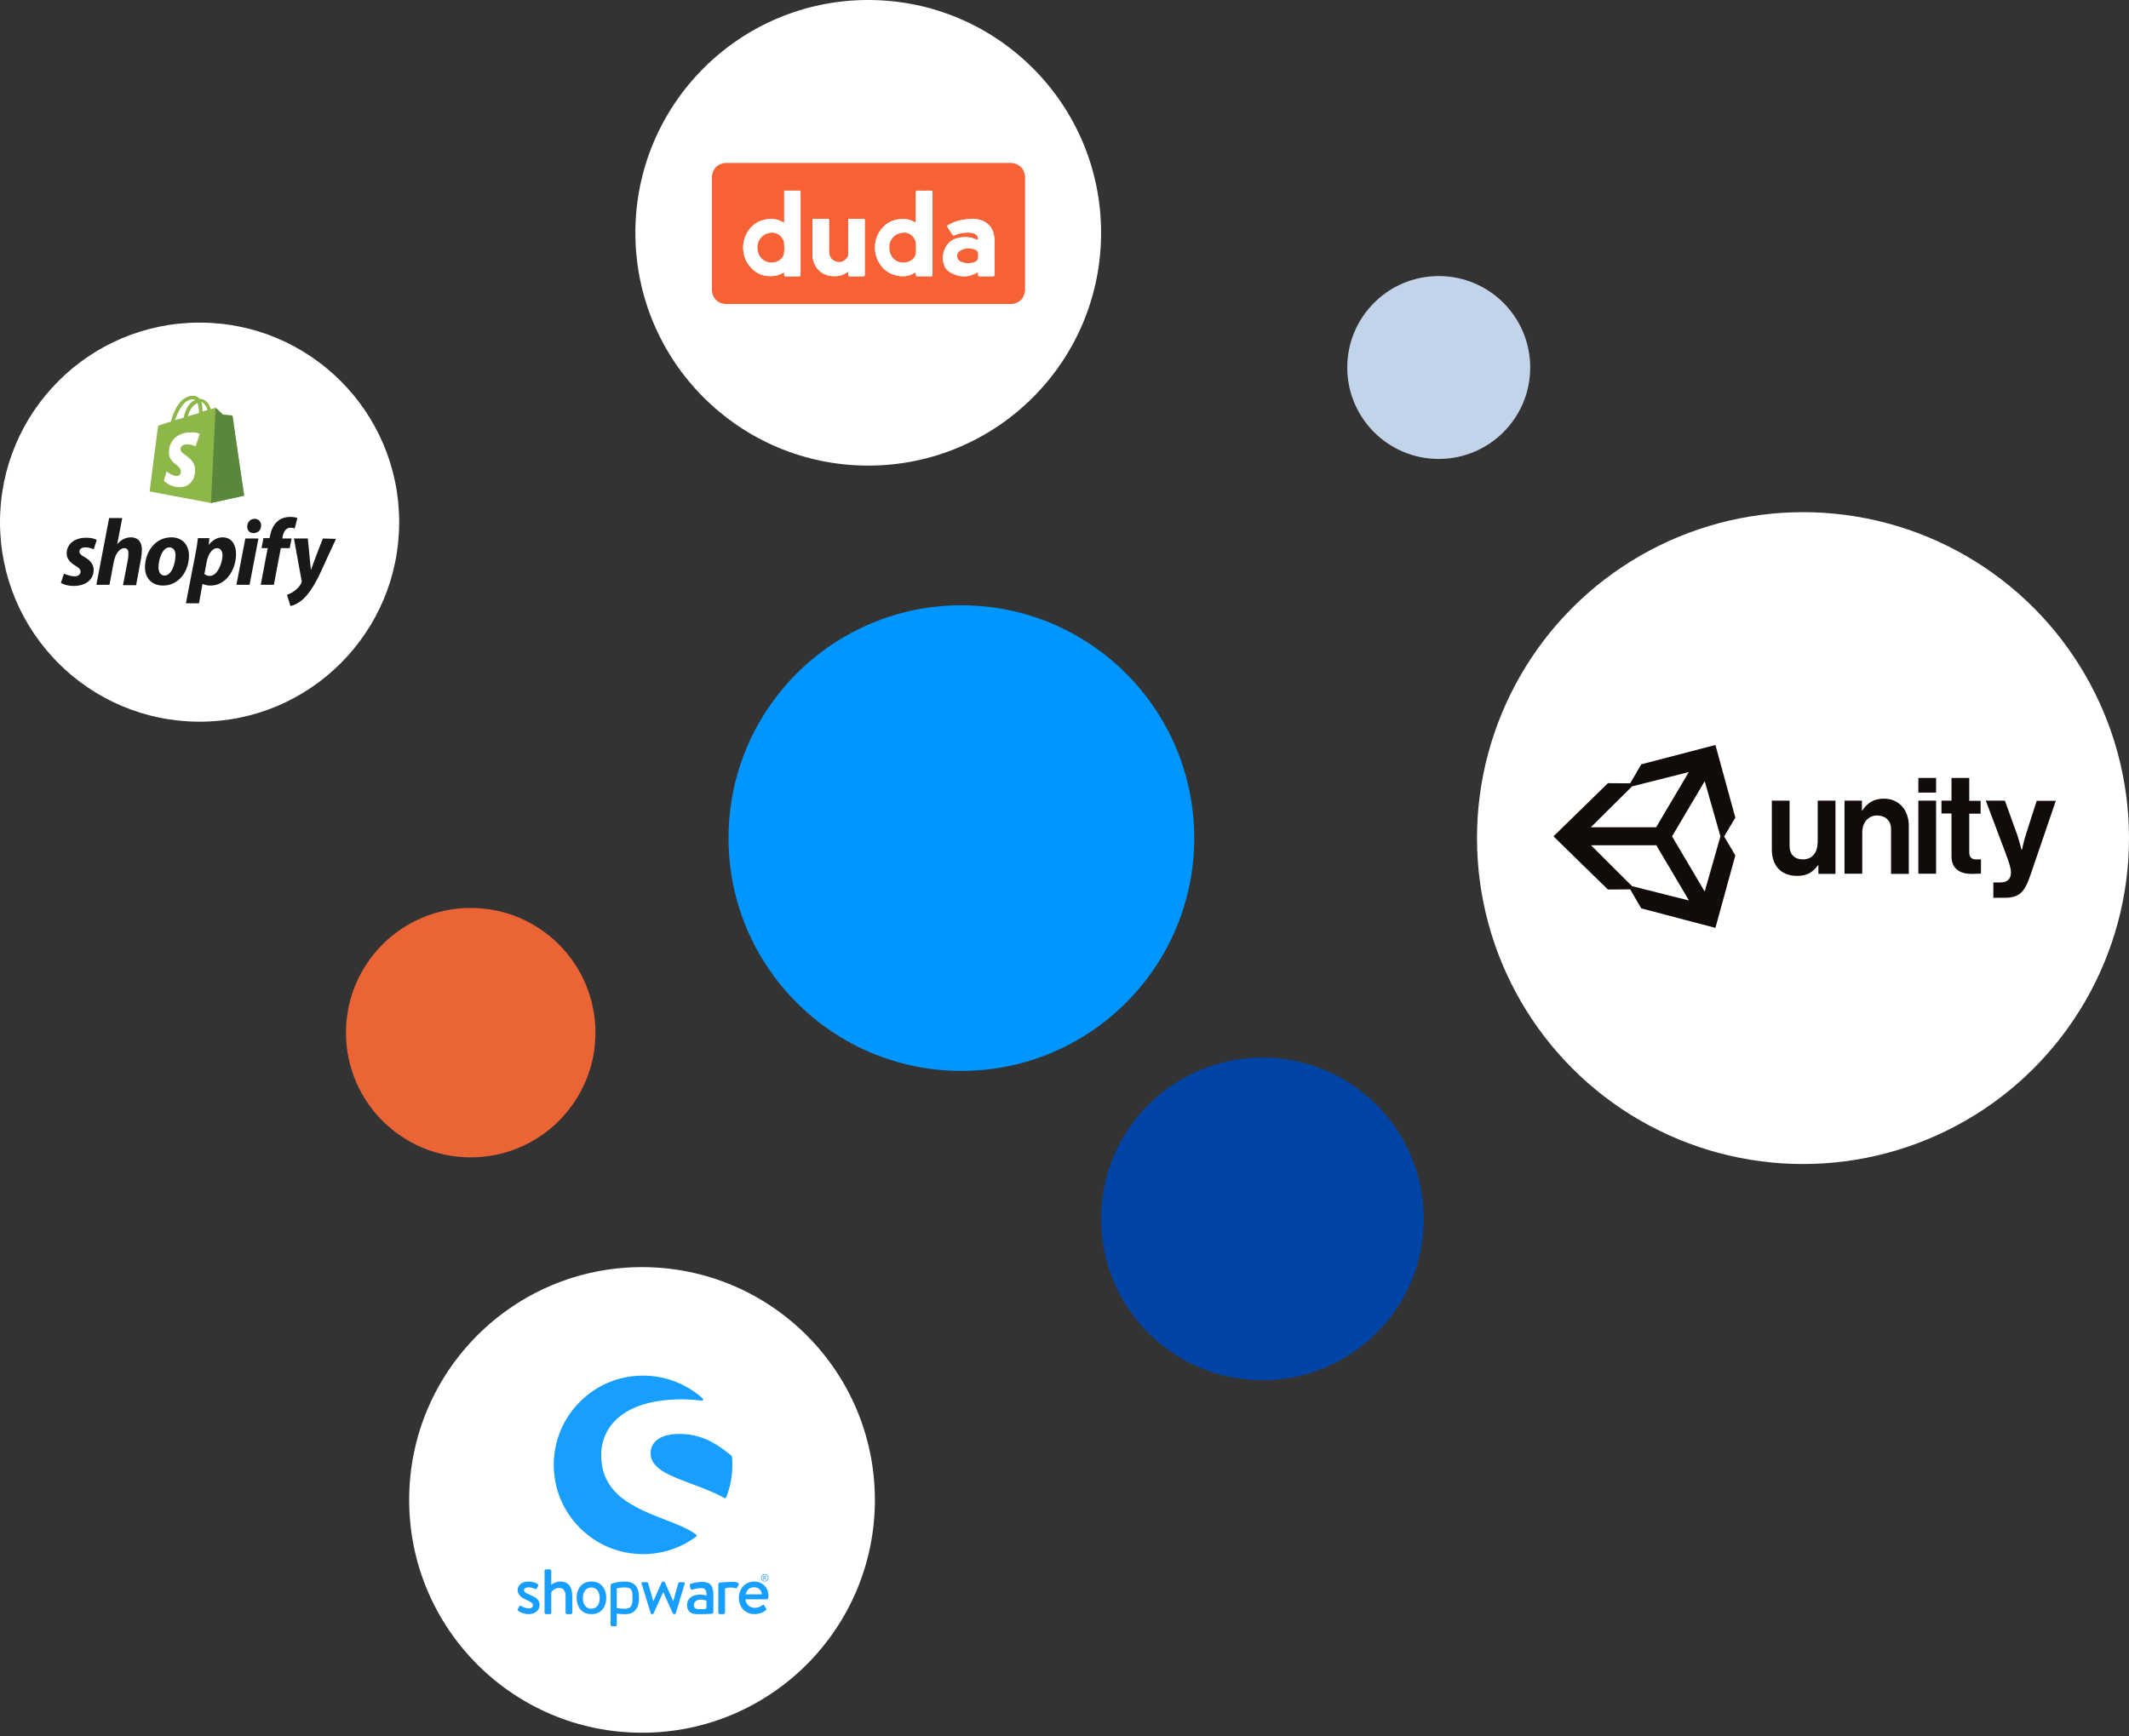 <svg width="640" height="522" viewBox="0 0 640 522" fill="none" xmlns="http://www.w3.org/2000/svg">
<rect x="0" y="0" width="640" height="522" fill="#333333" stroke="none"/>
<circle cx="289" cy="252" r="70" fill="#0096FF"/>
<circle cx="261" cy="70" r="70" fill="white"/>
<circle cx="193" cy="451" r="70" fill="white"/>
<circle cx="542" cy="252" r="98" fill="white"/>
<circle cx="60" cy="157" r="60" fill="white"/>
<circle cx="141.5" cy="310.5" r="37.5" fill="#EB6435"/>
<circle cx="379.5" cy="366.5" r="48.5" fill="#0045A5"/>
<circle cx="432.5" cy="110.5" r="27.5" fill="#C2D3EA"/>
<path d="M209.274 461.413C206.94 459.657 203.503 458.324 199.864 456.913C195.532 455.232 190.622 453.329 186.935 450.398C182.76 447.073 180.727 442.881 180.727 437.575C180.727 432.815 182.702 428.746 186.44 425.804C190.629 422.507 196.977 420.761 204.794 420.761C206.954 420.761 209.017 420.894 210.931 421.157C211.098 421.181 211.262 421.089 211.331 420.939C211.402 420.785 211.365 420.604 211.238 420.491C206.311 416.06 199.943 413.62 193.311 413.62C186.143 413.62 179.401 416.412 174.331 421.482C169.261 426.549 166.469 433.29 166.469 440.458C166.469 447.627 169.261 454.368 174.331 459.435C179.398 464.502 186.139 467.293 193.311 467.293C199.102 467.293 204.62 465.475 209.27 462.035C209.366 461.963 209.427 461.847 209.427 461.727C209.431 461.601 209.373 461.485 209.274 461.413Z" fill="#189EFF"/>
<path d="M220.036 437.97C220.026 437.868 219.978 437.772 219.9 437.707C214.3 433.06 209.769 431.164 204.265 431.164C201.326 431.164 199.075 431.752 197.572 432.913C196.27 433.918 195.58 435.322 195.58 436.966C195.58 441.575 201.214 443.676 207.736 446.109C211.098 447.363 214.573 448.658 217.764 450.431C217.822 450.462 217.887 450.479 217.952 450.479C217.997 450.479 218.041 450.472 218.082 450.455C218.188 450.417 218.27 450.335 218.311 450.233C219.531 447.11 220.149 443.82 220.149 440.451C220.149 439.661 220.112 438.824 220.036 437.97Z" fill="#189EFF"/>
<path d="M159.212 479.494C158.283 479.088 157.521 478.722 157.521 478.114C157.521 477.687 158.002 477.284 158.809 477.284C159.536 477.284 160.162 477.465 160.807 477.752C160.989 477.834 161.272 477.854 161.412 477.571L161.737 476.921C161.856 476.679 161.757 476.395 161.535 476.231C161.071 475.927 160.1 475.541 158.809 475.541C156.547 475.541 155.621 476.921 155.621 478.097C155.621 479.638 156.81 480.41 158.242 481.059C159.533 481.647 160.24 482.053 160.24 482.682C160.24 483.208 159.796 483.594 159.01 483.594C157.9 483.594 157.234 483.208 156.687 482.904C156.444 482.761 156.181 482.822 156.082 483.027L155.658 483.898C155.556 484.1 155.679 484.284 155.819 484.383C156.345 484.749 157.415 485.337 158.887 485.337C160.968 485.337 162.219 484.059 162.219 482.597C162.219 480.854 160.927 480.225 159.212 479.494Z" fill="#189EFF"/>
<path d="M213.978 485.224C214.258 485.193 214.45 484.985 214.45 484.732V479.973C214.45 477.536 214.156 475.65 211.033 475.65C209.243 475.65 207.849 476.139 207.681 476.2C207.449 476.286 207.302 476.433 207.363 476.771L207.555 477.577C207.62 477.851 207.808 478.042 208.101 477.981C208.607 477.834 209.704 477.516 210.821 477.516C212.044 477.516 212.424 478.216 212.383 479.761C212.383 479.761 211.433 479.463 210.421 479.463C207.914 479.463 206.523 480.82 206.523 482.62C206.523 484.653 207.808 485.344 209.642 485.344C211.139 485.344 212.68 485.327 213.319 485.286L213.978 485.224ZM212.362 483.499C212.068 483.987 211.013 483.864 210.107 483.844C209.096 483.823 208.59 483.464 208.59 482.597C208.59 481.578 209.454 480.987 210.592 480.987C211.477 480.987 212.236 481.24 212.362 481.326V483.499Z" fill="#189EFF"/>
<path d="M229.893 475.538C230.505 475.538 231 475.043 231 474.428C231 473.813 230.505 473.317 229.893 473.317C229.282 473.317 228.786 473.813 228.786 474.428C228.786 475.043 229.282 475.538 229.893 475.538ZM229.893 473.481C230.409 473.481 230.826 473.908 230.826 474.431C230.826 474.954 230.406 475.378 229.893 475.378C229.377 475.378 228.96 474.951 228.96 474.431C228.96 473.905 229.381 473.481 229.893 473.481Z" fill="#189EFF"/>
<path d="M229.517 474.991H229.62C229.637 474.991 229.651 474.978 229.651 474.961V474.551H229.893L230.102 474.971C230.108 474.984 230.119 474.991 230.136 474.991H230.255C230.283 474.991 230.293 474.967 230.283 474.943L230.064 474.537C230.204 474.482 230.3 474.359 230.3 474.212C230.3 474.021 230.143 473.867 229.951 473.867H229.517C229.5 473.867 229.487 473.881 229.487 473.898V474.961C229.487 474.974 229.5 474.991 229.517 474.991ZM229.654 474.021H229.938C230.04 474.021 230.132 474.106 230.132 474.212C230.132 474.325 230.04 474.41 229.938 474.41H229.654V474.021Z" fill="#189EFF"/>
<path d="M168.423 475.538C166.951 475.538 165.939 476.351 165.717 476.512V472.326C165.717 472.104 165.495 471.879 165.273 471.879H164.142C163.9 471.879 163.698 472.101 163.698 472.326V484.893C163.698 485.136 163.9 485.341 164.142 485.341H165.253C165.536 485.341 165.717 485.16 165.717 484.893V478.825C165.919 478.418 166.729 477.465 168.16 477.465C169.373 477.465 170.019 478.377 170.019 479.922V484.897C170.019 485.139 170.22 485.344 170.463 485.344H171.594C171.816 485.344 172.038 485.143 172.038 484.897V479.963C172.038 477.404 171.068 475.538 168.423 475.538Z" fill="#189EFF"/>
<path d="M192.081 480.062C191.968 476.877 190.642 475.538 187.581 475.538C186.112 475.538 184.359 475.982 184.103 476.095C183.785 476.232 183.549 476.396 183.549 476.621V476.806V477.486V479.686V479.987V488.552C183.549 488.795 183.751 489 183.993 489H184.929C185.234 489 185.415 488.819 185.415 488.552V485.18C185.698 485.255 187.147 485.378 188.36 485.341C190.519 485.272 191.968 483.697 192.091 481.036C192.105 480.673 192.081 480.062 192.081 480.062ZM190.13 481.032C190.089 482.836 189.566 483.636 188.052 483.718C187.304 483.759 185.538 483.55 185.538 483.55C185.466 483.526 185.415 483.496 185.415 483.427V479.768V477.694C185.415 477.639 185.456 477.592 185.51 477.585C185.719 477.561 186.481 477.315 187.584 477.315C189.426 477.315 190.075 477.588 190.136 479.929C190.136 480.243 190.136 480.677 190.13 481.032Z" fill="#189EFF"/>
<path d="M205.454 475.74H204.606C204.364 475.74 204.022 475.74 203.899 476.023L202.406 481.422H202.365L199.86 475.76C199.819 475.637 199.679 475.538 199.457 475.538H199.317C199.136 475.538 198.993 475.641 198.934 475.76L196.41 481.401H196.369L194.834 476.023C194.793 475.842 194.592 475.74 194.431 475.74H193.218C192.894 475.74 192.754 475.982 192.894 476.266L195.62 485.091C195.661 485.235 195.801 485.334 196.003 485.334H196.123C196.324 485.334 196.447 485.231 196.485 485.112L199.351 478.74H199.392L202.238 485.112C202.3 485.235 202.44 485.334 202.642 485.334H202.724C202.925 485.334 203.106 485.231 203.147 485.091L205.812 476.266C205.959 475.986 205.778 475.74 205.454 475.74Z" fill="#189EFF"/>
<path d="M220.35 475.65C220.303 475.65 220.255 475.654 220.207 475.657C220.125 475.654 220.046 475.65 219.961 475.65C219.476 475.65 219.011 475.664 218.577 475.688C217.74 475.722 217.245 475.784 216.889 475.825C216.889 475.825 216.664 475.845 216.401 475.879C216.223 475.903 216.093 475.975 216.018 476.077C215.963 476.136 215.933 476.211 215.933 476.3V476.33V476.515V477.195V479.081V484.889C215.933 485.132 216.134 485.337 216.377 485.337H217.306C217.689 485.337 217.952 485.296 217.952 484.889V479.081V477.748C217.952 477.694 218.041 477.622 218.089 477.594C218.317 477.458 218.864 477.359 219.964 477.359C220.07 477.359 220.142 477.359 220.221 477.362C220.473 477.386 220.873 477.465 221.003 477.54C221.205 477.642 221.447 477.581 221.57 477.318L222.055 476.522C222.349 475.893 221.239 475.65 220.35 475.65Z" fill="#189EFF"/>
<path d="M226.743 475.538C223.935 475.538 222.1 477.79 222.1 480.427C222.1 483.106 223.938 485.337 226.764 485.337C228.318 485.337 229.552 484.77 230.218 484.179C230.502 483.936 230.42 483.752 230.259 483.55L229.712 482.7C229.552 482.457 229.371 482.518 229.166 482.659C228.598 483.065 227.953 483.451 226.883 483.451C225.247 483.451 224.116 482.153 224.095 480.895H230.536C230.737 480.895 230.939 480.731 230.959 480.489C230.98 480.328 231 480.004 231 479.84C231.004 477.346 229.166 475.538 226.743 475.538ZM224.198 479.392C224.338 478.217 225.226 477.26 226.702 477.26C228.076 477.26 228.964 478.254 229.005 479.392H224.198Z" fill="#189EFF"/>
<path d="M181.929 478.435C181.718 477.831 181.424 477.315 181.045 476.884C180.665 476.454 180.211 476.122 179.685 475.887C179.158 475.654 178.414 475.538 177.792 475.538C177.173 475.538 176.429 475.654 175.902 475.887C175.376 476.119 174.922 476.45 174.543 476.884C174.163 477.315 173.866 477.834 173.658 478.435C173.446 479.04 173.343 479.706 173.343 480.438C173.343 481.179 173.449 481.849 173.658 482.447C173.869 483.045 174.163 483.561 174.543 483.991C174.922 484.422 175.376 484.753 175.902 484.989C176.429 485.221 177.173 485.337 177.792 485.337C178.41 485.337 179.158 485.221 179.685 484.989C180.211 484.756 180.662 484.425 181.045 483.991C181.424 483.561 181.721 483.045 181.929 482.447C182.141 481.849 182.244 481.179 182.244 480.438C182.247 479.71 182.141 479.04 181.929 478.435ZM177.744 483.725C176.06 483.725 175.212 482.29 175.212 480.523C175.212 478.757 176.06 477.322 177.744 477.322C179.428 477.322 180.279 478.757 180.279 480.523C180.279 482.29 179.428 483.725 177.744 483.725Z" fill="#189EFF"/>
<path d="M304.338 91.41H217.804C217.69 91.361 217.572 91.322 217.451 91.293C216.659 91.174 215.922 90.82 215.334 90.276C214.746 89.732 214.336 89.025 214.155 88.245C214.1 88.001 214.051 87.756 214 87.512C214 75.975 214 64.437 214 52.899C214.045 52.782 214.082 52.663 214.109 52.541C214.367 50.83 215.479 49.588 217.128 49.17L217.805 49H304.339C304.452 49.05 304.569 49.089 304.689 49.118C305.488 49.24 306.232 49.602 306.822 50.154C307.412 50.707 307.821 51.425 307.995 52.214C308.042 52.442 308.09 52.671 308.142 52.899V87.512C308.093 87.644 308.054 87.778 308.026 87.915C307.924 88.677 307.602 89.392 307.099 89.974C306.597 90.555 305.935 90.977 305.196 91.188C304.91 91.266 304.623 91.335 304.338 91.41ZM275.317 67.034C273.475 65.776 271.555 65.661 269.551 66.044C265.842 66.753 263.254 70.192 263.046 73.887C262.911 76.275 263.641 78.382 265.157 80.258C267.292 82.894 271.992 84.048 274.941 82.029C275.063 81.963 275.19 81.906 275.321 81.859C275.332 82.069 275.332 82.279 275.321 82.489C275.27 82.942 275.449 83.095 275.91 83.085C277.129 83.056 278.349 83.075 279.569 83.075C280.303 83.075 280.304 83.075 280.304 82.355C280.304 75.512 280.304 68.669 280.304 61.827C280.304 60.528 280.283 59.229 280.314 57.928C280.326 57.437 280.162 57.31 279.688 57.322C278.437 57.352 277.186 57.352 275.934 57.322C275.459 57.308 275.311 57.442 275.314 57.928C275.335 60.748 275.325 63.567 275.325 66.387C275.317 66.567 275.317 66.754 275.317 67.034ZM235.737 81.887C235.737 82.044 235.737 82.218 235.737 82.391C235.737 83.071 235.737 83.072 236.441 83.072H239.959C240.655 83.072 240.655 83.072 240.655 82.367C240.655 74.252 240.655 66.138 240.655 58.023C240.651 57.944 240.651 57.865 240.655 57.786C240.695 57.436 240.549 57.31 240.195 57.321C239.149 57.339 238.103 57.327 237.057 57.327H235.744V67.026C235.242 66.764 234.804 66.475 234.325 66.296C232.603 65.654 230.862 65.736 229.123 66.251C225.973 67.183 223.443 70.435 223.404 74.339C223.383 76.409 223.98 78.302 225.289 79.933C227.381 82.535 230.12 83.451 233.348 82.857C234.163 82.707 234.916 82.23 235.737 81.887ZM293.995 72.206C293.908 72.184 293.821 72.157 293.737 72.124C292.17 71.374 290.411 71.123 288.697 71.407C287.303 71.626 286.034 72.099 285.083 73.195C283.863 74.59 283.353 76.218 283.477 78.057C283.583 79.61 284.152 80.98 285.493 81.796C287.918 83.272 290.485 83.564 293.12 82.288C293.412 82.146 293.69 81.978 294.037 81.79C294.05 82.032 294.05 82.274 294.037 82.516C293.985 82.959 294.168 83.087 294.602 83.08C295.87 83.056 297.138 83.056 298.406 83.08C298.83 83.088 298.976 82.978 298.976 82.528C298.957 79.28 298.971 76.032 298.961 72.784C298.967 72.199 298.932 71.615 298.856 71.036C298.641 69.549 298.047 68.249 296.854 67.276C295.368 66.063 293.606 65.773 291.771 65.84C290.811 65.886 289.855 66.002 288.912 66.189C287.519 66.448 286.222 66.989 284.994 67.7C284.709 67.863 284.657 68.014 284.846 68.294C285.366 69.07 285.855 69.866 286.381 70.637C286.458 70.75 286.72 70.867 286.814 70.82C287.751 70.356 288.769 70.076 289.811 69.997C290.832 69.902 291.863 69.815 292.854 70.218C293.723 70.577 294.104 71.202 293.996 72.206H293.995ZM254.967 81.639C254.967 82.02 254.982 82.287 254.967 82.549C254.94 82.93 255.069 83.087 255.476 83.08C256.791 83.059 258.107 83.061 259.422 83.08C259.802 83.085 259.955 82.974 259.955 82.571C259.946 77.152 259.946 71.732 259.955 66.311C259.955 65.923 259.831 65.783 259.434 65.79C258.167 65.809 256.899 65.796 255.63 65.797C254.972 65.797 254.97 65.797 254.97 66.45C254.97 69.778 254.97 73.106 254.97 76.435C254.97 76.637 254.97 76.859 254.897 77.038C254.422 78.155 253.207 78.921 252.116 78.819C250.684 78.686 249.633 77.853 249.334 76.559C249.245 76.126 249.204 75.684 249.212 75.243C249.201 72.311 249.212 69.38 249.206 66.448C249.206 65.8 249.206 65.799 248.54 65.799H244.876C244.224 65.799 244.222 65.799 244.222 66.459C244.222 69.802 244.222 73.146 244.222 76.489C244.216 76.884 244.25 77.279 244.323 77.667C245.221 81.999 248.586 83.46 252.162 82.929C253.168 82.78 254.058 82.335 254.968 81.639H254.967Z" fill="#F66135"/>
<path d="M275.317 67.035C275.317 66.749 275.317 66.568 275.317 66.382C275.317 63.563 275.329 60.743 275.307 57.924C275.307 57.438 275.447 57.304 275.927 57.317C277.177 57.352 278.428 57.352 279.68 57.317C280.156 57.306 280.318 57.432 280.307 57.924C280.275 59.222 280.296 60.521 280.296 61.823C280.296 68.666 280.296 75.508 280.296 82.35C280.296 83.071 280.296 83.071 279.561 83.071C278.341 83.071 277.121 83.052 275.902 83.081C275.44 83.091 275.262 82.938 275.314 82.484C275.324 82.275 275.324 82.065 275.314 81.855C275.182 81.901 275.055 81.958 274.933 82.025C271.985 84.044 267.284 82.889 265.149 80.254C263.633 78.381 262.904 76.274 263.038 73.882C263.246 70.188 265.831 66.75 269.543 66.04C271.556 65.663 273.475 65.777 275.317 67.035ZM275.348 74.572H275.315C275.315 74.144 275.324 73.716 275.315 73.288C275.263 71.394 273.353 69.742 271.474 69.96C268.716 70.281 267.132 72.223 267.38 74.986C267.602 77.463 269.472 79.114 271.952 78.913C273.486 78.788 274.907 77.937 275.234 76.414C275.36 75.819 275.315 75.187 275.348 74.572Z" fill="white"/>
<path d="M235.737 81.887C234.916 82.23 234.162 82.707 233.348 82.857C230.115 83.447 227.38 82.535 225.289 79.933C223.98 78.303 223.383 76.414 223.404 74.339C223.443 70.441 225.971 67.184 229.122 66.251C230.861 65.736 232.602 65.654 234.325 66.296C234.8 66.475 235.242 66.764 235.744 67.026V57.331H237.059C238.105 57.331 239.151 57.343 240.197 57.324C240.551 57.319 240.697 57.44 240.657 57.789C240.653 57.869 240.653 57.948 240.657 58.027C240.657 66.142 240.657 74.256 240.657 82.371C240.657 83.074 240.657 83.075 239.961 83.075H236.443C235.739 83.075 235.739 83.075 235.739 82.394C235.737 82.218 235.737 82.045 235.737 81.887ZM235.778 74.58C235.734 74.002 235.74 73.395 235.633 72.809C235.326 71.117 233.503 69.766 231.843 69.957C228.663 70.329 227.336 72.863 227.802 75.403C228.41 78.721 231.903 79.753 234.268 78.256C235.014 77.781 235.504 77.123 235.647 76.249C235.732 75.712 235.735 75.153 235.778 74.58Z" fill="white"/>
<path d="M293.996 72.206C294.104 71.202 293.723 70.578 292.844 70.219C291.853 69.817 290.821 69.908 289.801 69.998C288.758 70.078 287.741 70.357 286.804 70.821C286.708 70.868 286.449 70.751 286.371 70.638C285.844 69.867 285.355 69.071 284.835 68.295C284.645 68.015 284.701 67.865 284.983 67.701C286.211 66.99 287.509 66.45 288.901 66.19C289.845 66.003 290.8 65.887 291.761 65.841C293.596 65.774 295.357 66.064 296.843 67.277C298.037 68.251 298.63 69.549 298.846 71.037C298.922 71.616 298.957 72.2 298.951 72.785C298.96 76.033 298.951 79.28 298.966 82.529C298.966 82.979 298.823 83.089 298.395 83.081C297.127 83.058 295.859 83.058 294.592 83.081C294.158 83.09 293.974 82.959 294.027 82.517C294.04 82.275 294.04 82.033 294.027 81.791C293.683 81.981 293.402 82.146 293.109 82.289C290.49 83.564 287.923 83.272 285.493 81.798C284.151 80.983 283.582 79.611 283.477 78.059C283.353 76.221 283.864 74.592 285.083 73.197C286.043 72.1 287.308 71.627 288.697 71.409C290.411 71.125 292.17 71.376 293.737 72.126C293.822 72.158 293.908 72.185 293.996 72.206ZM294.037 76.88C294.037 75.734 293.836 75.352 292.906 75.013C291.514 74.504 290.135 74.587 288.827 75.291C288.128 75.672 287.686 76.273 287.739 77.098C287.789 77.906 288.288 78.429 289.011 78.727C290.101 79.179 291.312 79.252 292.449 78.935C293.723 78.604 294.036 78.175 294.036 76.88H294.037Z" fill="white"/>
<path d="M254.968 81.639C254.058 82.335 253.168 82.78 252.166 82.929C248.59 83.46 245.224 82 244.327 77.667C244.254 77.279 244.22 76.884 244.226 76.489C244.218 73.146 244.218 69.802 244.226 66.459C244.226 65.8 244.226 65.799 244.88 65.799H248.54C249.206 65.799 249.206 65.799 249.206 66.448C249.206 69.38 249.206 72.311 249.212 75.242C249.204 75.684 249.245 76.126 249.334 76.558C249.633 77.852 250.684 78.685 252.116 78.819C253.207 78.921 254.42 78.153 254.897 77.038C254.973 76.859 254.968 76.637 254.969 76.435C254.973 73.107 254.973 69.779 254.969 66.45C254.969 65.798 254.969 65.797 255.63 65.797C256.898 65.797 258.165 65.809 259.434 65.789C259.831 65.784 259.955 65.922 259.955 66.31C259.947 71.729 259.947 77.15 259.955 82.571C259.955 82.973 259.804 83.085 259.422 83.08C258.107 83.063 256.791 83.06 255.476 83.08C255.068 83.087 254.94 82.928 254.967 82.549C254.983 82.286 254.968 82.02 254.968 81.639Z" fill="white"/>
<path d="M275.348 74.571C275.314 75.186 275.36 75.818 275.232 76.412C274.905 77.933 273.484 78.789 271.95 78.911C269.472 79.112 267.6 77.463 267.378 74.985C267.131 72.221 268.709 70.279 271.472 69.958C273.351 69.739 275.261 71.391 275.313 73.286C275.324 73.714 275.313 74.142 275.313 74.57L275.348 74.571Z" fill="#F66135"/>
<path d="M235.778 74.58C235.735 75.15 235.732 75.71 235.645 76.252C235.504 77.126 235.012 77.785 234.266 78.259C231.904 79.757 228.411 78.725 227.8 75.406C227.334 72.867 228.661 70.332 231.841 69.959C233.5 69.769 235.323 71.117 235.631 72.812C235.74 73.395 235.734 74.001 235.778 74.58Z" fill="#F66135"/>
<path d="M294.036 76.88C294.036 78.175 293.72 78.603 292.448 78.938C291.311 79.255 290.1 79.182 289.01 78.73C288.287 78.431 287.788 77.909 287.738 77.101C287.688 76.274 288.127 75.668 288.826 75.294C290.135 74.589 291.513 74.507 292.905 75.016C293.835 75.352 294.036 75.734 294.036 76.88Z" fill="#F66135"/>
<path d="M512.451 268.071L502.636 251.475L512.451 234.878L517.183 251.475L512.451 268.071ZM490.607 266.451L478.274 254.156H497.904L507.719 270.752L490.607 266.451ZM490.607 236.447L507.67 232.146L497.855 248.742H478.225L490.607 236.447ZM515.673 224L493.374 229.819L490.052 235.536L483.359 235.486L467 251.475L483.359 267.464L490.052 267.413L493.374 273.13L515.673 279L521.662 257.192L518.289 251.525L521.662 245.858L515.673 224ZM566.307 240.141C563.338 240.141 561.324 241.405 559.814 243.733H559.714V240.748H554.48V262.707H559.814V250.26C559.814 247.275 561.677 245.2 564.244 245.2C566.66 245.2 568.472 246.668 568.472 249.248V262.758H573.808V248.388C573.857 243.581 570.837 240.141 566.307 240.141ZM546.375 253.448C546.375 256.383 544.714 258.406 541.996 258.406C539.531 258.406 537.97 256.99 537.97 254.409V240.748H532.634V255.421C532.634 260.228 535.352 263.365 540.235 263.365C543.306 263.365 545.016 262.201 546.477 260.178H546.628V262.758H551.762V240.748H546.426V253.448H546.375ZM576.677 240.748H582.011V262.707H576.677V240.748ZM576.677 233.917H582.011V238.319H576.677V233.917ZM612.262 240.748L609.091 250.665C608.387 252.689 607.832 255.472 607.832 255.472H607.681C607.681 255.472 606.977 252.689 606.273 250.665L602.698 240.748H596.96L602.849 256.383C604.108 259.722 604.51 261.139 604.51 262.353C604.51 264.174 603.555 265.339 601.29 265.339H599.225V269.943H602.649C607.077 269.943 608.638 268.172 610.299 263.314L618 240.798H612.262V240.748ZM591.977 256.281V244.644H595.401V240.798H591.977V233.917H586.643V240.748H583.623V244.593H586.643V257.496C586.643 261.645 589.763 262.758 592.581 262.758C594.897 262.758 595.501 262.657 595.501 262.657V258.406H594.142C592.883 258.457 591.977 257.901 591.977 256.281Z" fill="#110B09"/>
<path d="M58.084 120.046C58.316 120.046 58.432 120.162 58.664 120.278C57.272 120.858 55.88 122.366 55.184 125.613L52.633 126.309C53.444 123.989 55.068 120.046 58.084 120.046ZM59.36 121.206C59.592 121.902 59.824 122.714 59.824 123.989C59.824 124.105 59.824 124.105 59.824 124.221L56.46 125.149C57.156 122.714 58.316 121.67 59.36 121.206ZM62.376 123.293L60.868 123.757C60.868 123.641 60.868 123.525 60.868 123.409C60.868 122.366 60.752 121.554 60.52 120.858C61.332 121.09 62.028 122.134 62.376 123.293ZM69.915 125.149C69.915 125.033 69.799 124.917 69.683 124.917C69.451 124.917 67.015 124.685 67.015 124.685C67.015 124.685 65.275 122.946 65.043 122.83C64.811 122.598 64.463 122.714 64.347 122.714C64.347 122.714 63.999 122.83 63.419 123.062C62.84 121.438 61.796 119.93 60.056 119.93H59.94C59.476 119.234 58.78 119.002 58.2 119.002C54.024 118.886 52.053 124.105 51.357 126.773C50.429 127.005 49.501 127.353 48.457 127.701C47.529 127.933 47.529 128.049 47.413 128.861C47.297 129.441 44.977 147.767 44.977 147.767L63.419 151.247L73.394 149.043C73.394 149.043 69.915 125.381 69.915 125.149Z" fill="#8DB849"/>
<path d="M69.567 124.917C69.451 124.917 67.015 124.685 67.015 124.685C67.015 124.685 65.275 122.945 65.043 122.829C64.927 122.713 64.927 122.713 64.811 122.713L63.419 151.246L73.394 149.042C73.394 149.042 69.915 125.381 69.915 125.149C69.915 125.033 69.683 124.917 69.567 124.917Z" fill="#5A863E"/>
<path d="M60.056 130.484L58.78 134.196C58.78 134.196 57.736 133.616 56.344 133.616C54.372 133.616 54.256 134.776 54.256 135.124C54.256 136.748 58.664 137.443 58.664 141.387C58.664 144.519 56.692 146.491 54.024 146.491C50.893 146.491 49.269 144.519 49.269 144.519L50.081 141.735C50.081 141.735 51.705 143.127 53.096 143.127C54.024 143.127 54.372 142.431 54.372 141.851C54.372 139.647 50.777 139.531 50.777 135.936C50.777 132.92 52.98 130.02 57.272 130.02C59.244 129.904 60.056 130.484 60.056 130.484Z" fill="#FFFFFE"/>
<path d="M25.375 167.485C24.331 166.905 23.867 166.441 23.867 165.861C23.867 165.049 24.563 164.585 25.723 164.585C26.999 164.585 28.159 165.165 28.159 165.165L29.087 162.381C29.087 162.381 28.275 161.685 25.839 161.685C22.36 161.685 20.04 163.657 20.04 166.441C20.04 168.065 21.2 169.225 22.592 170.036C23.752 170.732 24.215 171.196 24.215 171.892C24.215 172.588 23.636 173.284 22.476 173.284C20.852 173.284 19.228 172.472 19.228 172.472L18.3 175.256C18.3 175.256 19.692 176.184 22.128 176.184C25.607 176.184 28.159 174.444 28.159 171.312C28.159 169.573 26.883 168.297 25.375 167.485ZM39.41 161.569C37.67 161.569 36.278 162.381 35.234 163.657L36.742 155.77H32.799L28.971 175.836H32.915L34.191 168.993C34.654 166.441 36.046 164.817 37.322 164.817C38.25 164.817 38.598 165.397 38.598 166.325C38.598 166.905 38.598 167.485 38.482 168.065L36.974 175.952H40.918L42.426 167.833C42.542 167.021 42.658 165.977 42.658 165.281C42.658 162.961 41.498 161.569 39.41 161.569ZM49.501 173.052C48.109 173.052 47.645 171.892 47.645 170.5C47.645 168.297 48.805 164.585 50.893 164.585C52.285 164.585 52.749 165.745 52.749 166.905C52.749 169.457 51.589 173.052 49.501 173.052ZM51.473 161.569C46.717 161.569 43.586 165.861 43.586 170.616C43.586 173.632 45.441 176.068 49.037 176.068C53.677 176.068 56.808 171.892 56.808 167.021C56.808 164.237 55.184 161.569 51.473 161.569ZM63.072 173.168C62.028 173.168 61.448 172.588 61.448 172.588L62.144 168.877C62.608 166.441 63.884 164.817 65.275 164.817C66.435 164.817 66.899 165.977 66.899 167.021C66.783 169.573 65.275 173.168 63.072 173.168ZM66.899 161.569C64.232 161.569 62.724 163.889 62.724 163.889L62.956 161.801H59.476C59.36 163.193 59.012 165.397 58.664 167.021L55.88 181.403H59.824L60.868 175.604H60.984C60.984 175.604 61.796 176.068 63.304 176.068C67.943 176.068 70.959 171.312 70.959 166.557C70.959 164.005 69.799 161.569 66.899 161.569ZM76.526 156.002C75.251 156.002 74.323 157.046 74.323 158.322C74.323 159.481 75.019 160.293 76.178 160.293C77.454 160.293 78.498 159.481 78.498 157.974C78.498 156.814 77.686 156.002 76.526 156.002ZM71.075 175.836H75.019L77.686 161.917H73.743L71.075 175.836ZM87.661 161.917H84.878L84.994 161.221C85.226 159.829 86.037 158.67 87.313 158.67C88.009 158.67 88.589 158.902 88.589 158.902L89.401 155.77C89.401 155.77 88.705 155.422 87.313 155.422C85.921 155.422 84.53 155.77 83.486 156.698C82.094 157.858 81.514 159.481 81.166 161.105L81.05 161.801H79.194L78.614 164.817H80.47L78.382 175.836H82.326L84.414 164.817H87.081L87.661 161.917ZM97.056 161.917C97.056 161.917 94.621 168.065 93.461 171.428C93.345 170.384 92.533 161.917 92.533 161.917H88.357L90.677 174.676C90.677 174.908 90.677 175.14 90.561 175.372C90.097 176.3 89.285 177.112 88.473 177.692C87.777 178.272 86.849 178.62 86.269 178.852L87.313 182.215C88.125 182.099 89.749 181.403 91.141 180.127C92.881 178.504 94.621 175.836 96.245 172.356L101 162.033L97.056 161.917Z" fill="#1A1919"/>
</svg>
